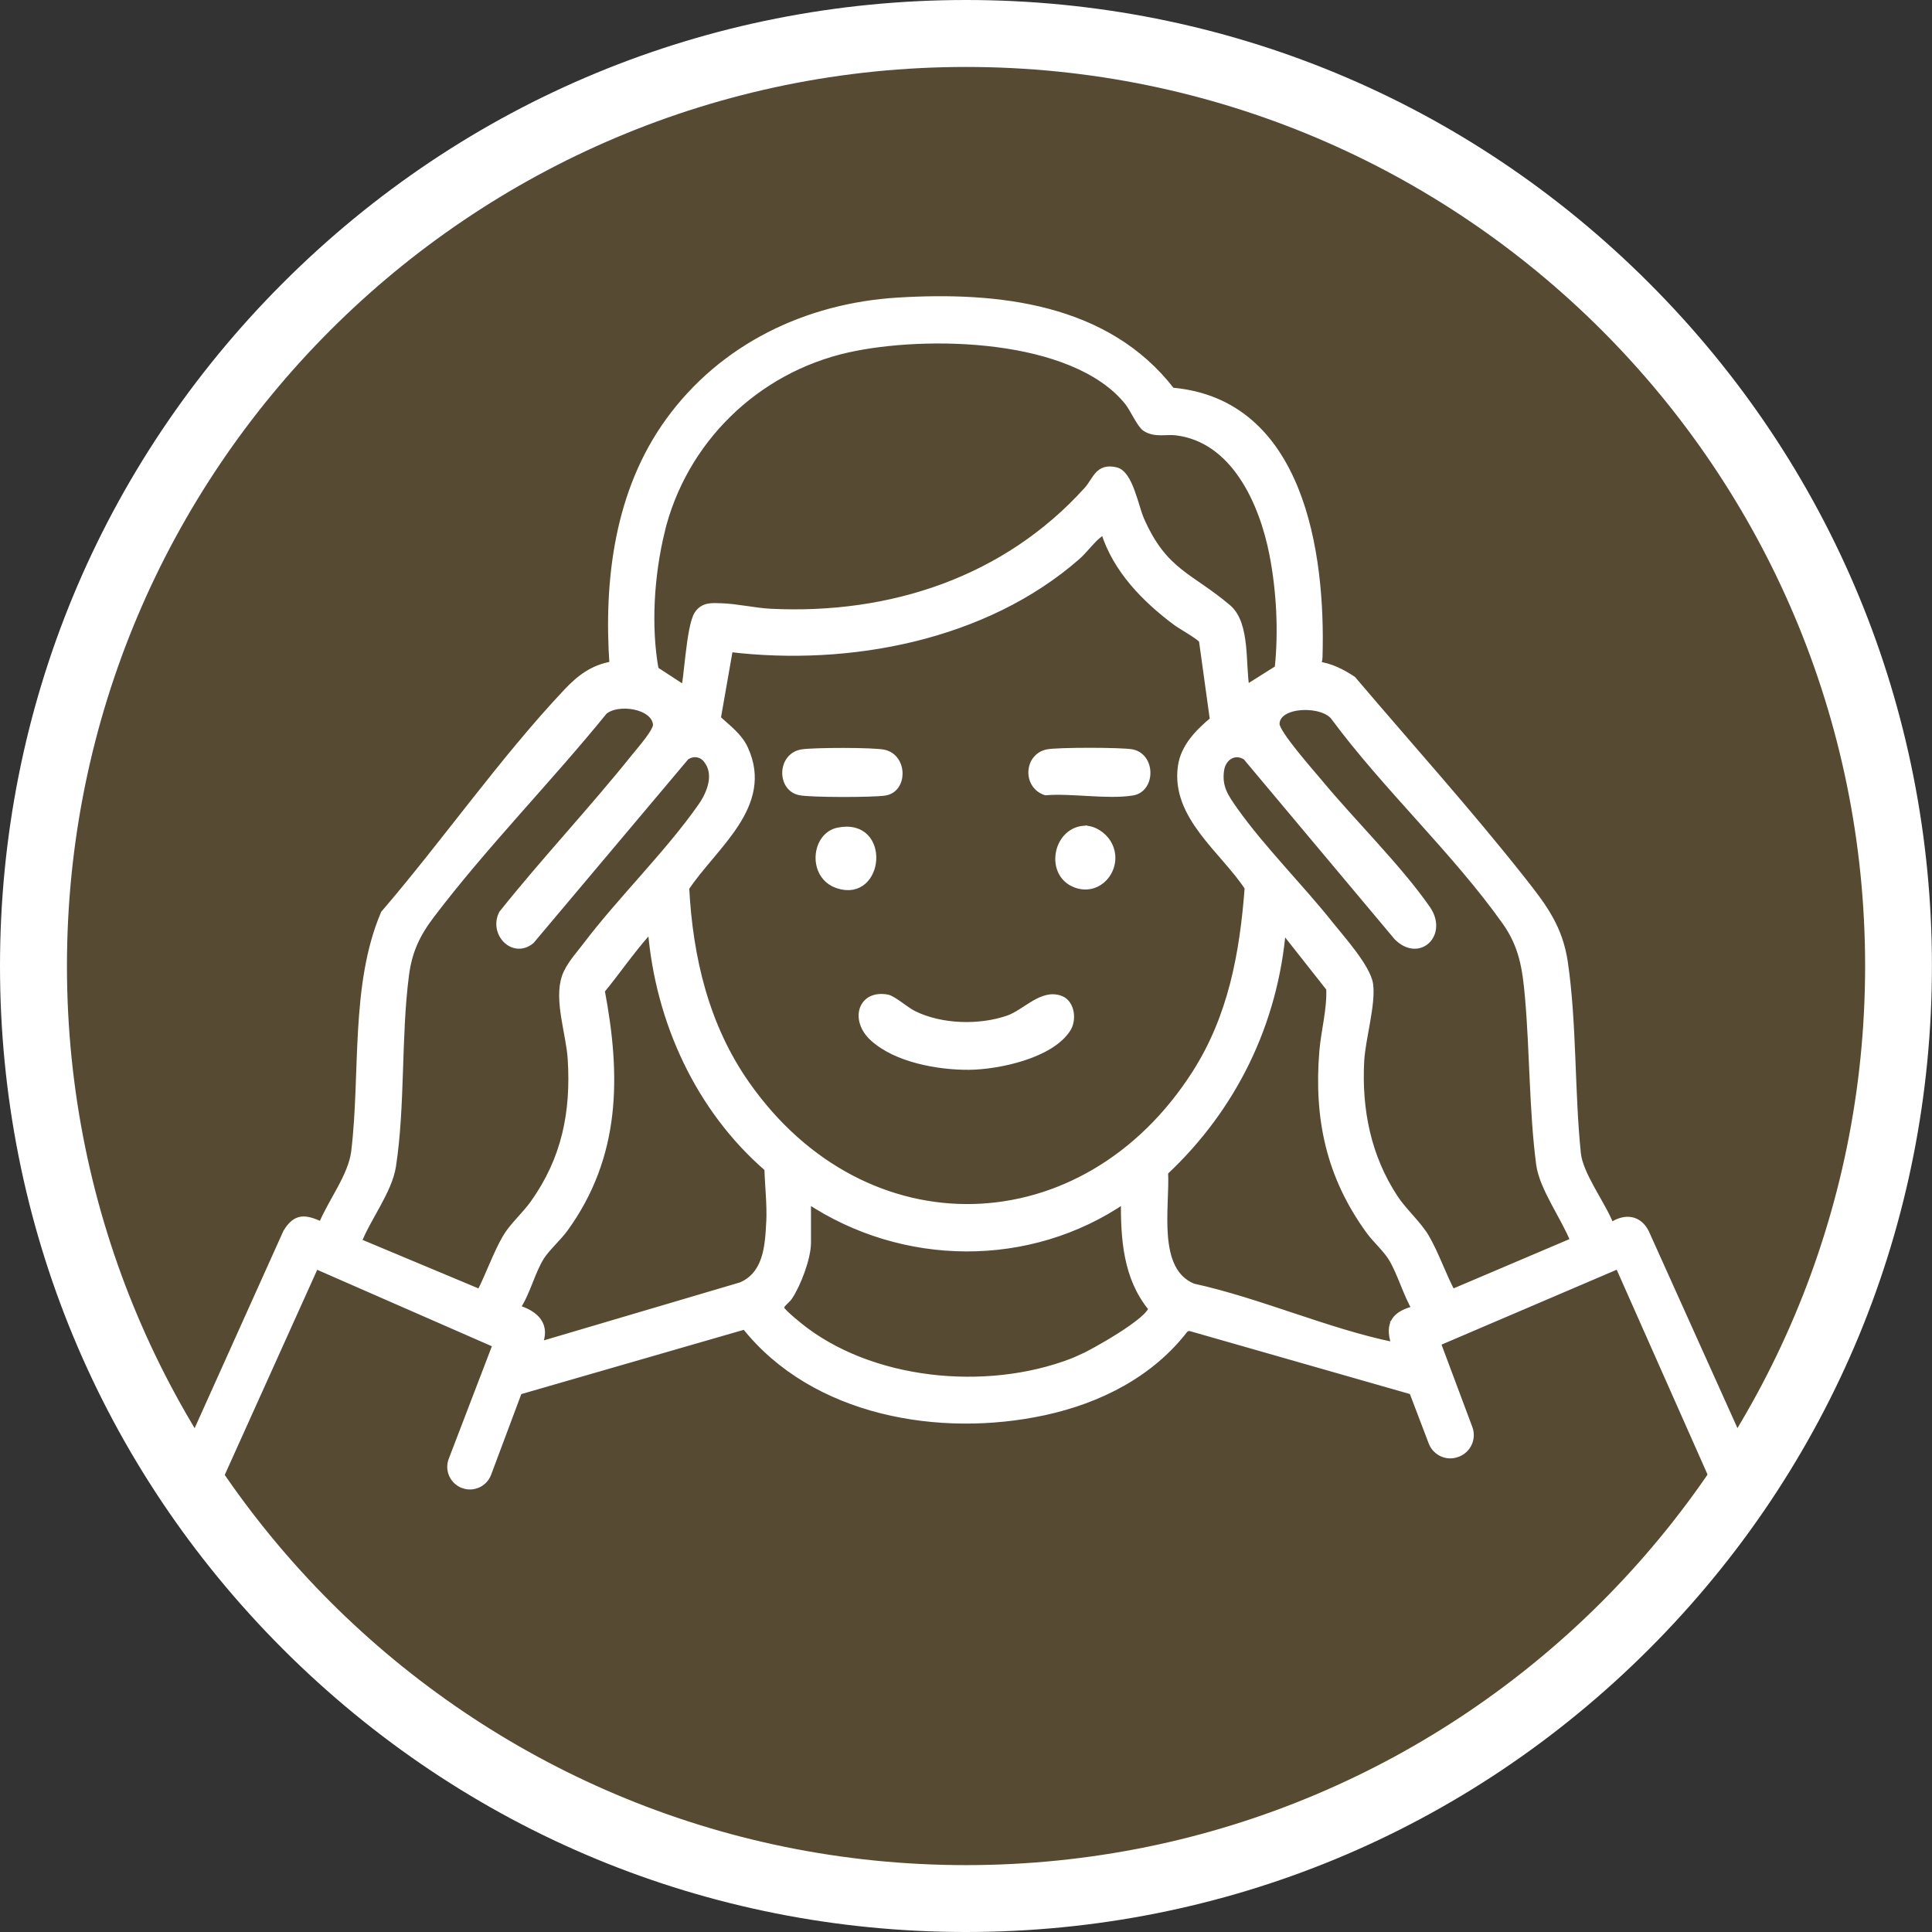<?xml version="1.0" encoding="UTF-8"?>
<svg id="Layer_2" data-name="Layer 2" xmlns="http://www.w3.org/2000/svg" viewBox="0 0 288.59 288.59">
  <rect x="0" y="0" width="288.59" height="288.59" fill="#333333" stroke="none"/>
  <defs>
    <style>
      .cls-1 {
        fill: rgba(249, 178, 52, 0.18);
      }

      .cls-2, .cls-3 {
        fill: #fff;
      }

      .cls-3 {
        stroke: #fff;
        stroke-miterlimit: 10;
      }
    </style>
  </defs>
  <g id="Layer_1-2" data-name="Layer 1">
    <g>
      <g>
        <path class="cls-1" d="M144.3,283.59c-76.81,0-139.3-62.49-139.3-139.3S67.49,5,144.3,5s139.3,62.49,139.3,139.3-62.49,139.3-139.3,139.3Z"/>
        <path class="cls-2" d="M144.3,10c74.17,0,134.3,60.13,134.3,134.3s-60.13,134.3-134.3,134.3S10,218.47,10,144.3,70.13,10,144.3,10M144.3,0c-38.54,0-74.78,15.01-102.03,42.26C15.01,69.52,0,105.75,0,144.3s15.01,74.78,42.26,102.03c27.25,27.25,63.49,42.26,102.03,42.26s74.78-15.01,102.03-42.26c27.25-27.25,42.26-63.49,42.26-102.03s-15.01-74.78-42.26-102.03C219.08,15.01,182.84,0,144.3,0h0Z"/>
      </g>
      <g id="H7mTCU">
        <g>
          <path class="cls-3" d="M257.54,224.63s.04-.1.06-.15c.8-2.54,1.8-4.98,3.11-7.32l-14.88-33.05c-1.06-2.11-3.05-2.33-4.95-1.11l-.36-.08c-1.21-3.1-4.55-7.42-4.88-10.63-.95-9.22-.61-19.42-1.94-28.5-.76-5.19-3.11-8.31-6.23-12.26-8.1-10.27-16.95-20.08-25.41-30.04-1.6-1.05-3.35-1.97-5.3-2.18.19-.4.28-.75.29-1.2.46-15.48-2.74-38.07-22.03-39.71-9.69-12.61-26.03-14.36-40.91-13.45-13.61.83-26.19,6.87-34.22,17.97-7.58,10.47-9.22,23.71-8.35,36.37-2.94.47-4.93,2-6.91,4.1-9.53,10.11-18.17,22.5-27.26,33.08-4.56,10.7-3.01,23.98-4.41,35.55-.45,3.68-3.52,7.55-4.91,11-2.39-1.09-3.8-1.39-5.28,1.09l-14.65,32.56c1.89,0,3.62,1.09,4.02,3.62.07.5.15.99.22,1.49l14.77-32.76,26.98,11.81-6.61,17.25c-.5,1.29,0,2.75,1.18,3.48,1.54.95,3.57.26,4.21-1.44l4.6-12.29,33.79-9.76c10.31,13,29.14,16.2,44.71,12.83,8.17-1.77,15.91-5.66,21.05-12.39l.55-.24,33.39,9.55,2.9,7.62c.59,1.54,2.32,2.31,3.85,1.69.02,0,.04-.01.06-.02,1.49-.6,2.23-2.27,1.67-3.78l-4.77-12.75,27.06-11.57,15.8,35.62ZM98.76,79.48c3.29-13.67,14.15-24.25,27.86-27.32,11.55-2.58,33.72-2.23,41.86,7.89.8,1,1.82,3.38,2.62,3.9,1.45.93,3.05.4,4.58.58,8.71,1.05,12.92,10.55,14.42,18.2,1.07,5.44,1.4,11.63.8,17.13l-4.75,2.99c-.65-3.53.14-9.63-2.74-12.07-5.69-4.82-9.51-5.26-12.98-13.11-.88-1.98-1.68-6.9-3.76-7.38-2.68-.62-2.92,1.42-4.29,2.93-12.15,13.43-29.31,19.1-47.3,18.21-2.35-.12-5.03-.75-7.33-.82-1.41-.04-2.65-.18-3.53,1.11-1.27,1.85-1.58,10.79-2.05,11.13l-4.28-2.79c-1.18-6.51-.67-14.14.88-20.59ZM186.42,132.63c-.75,9.89-2.48,19.28-7.87,27.72-16.55,25.88-49.37,26.91-67.09,1.57-6.05-8.64-8.47-18.83-9.01-29.3,4.12-6.24,12.71-12.28,8.8-20.77-.87-1.9-2.6-3.13-4.09-4.51l1.83-10.45c17.84,2.15,38.13-1.7,51.9-13.75,1.07-.93,2.33-2.68,3.39-3.41.23-.16.27-.38.68-.27,1.75,5.62,6.14,10.1,10.79,13.54.72.53,3.69,2.18,3.84,2.68l1.64,11.86c-2.15,1.79-4.36,3.99-4.78,6.91-1.09,7.47,6.36,12.58,9.98,18.15ZM71.72,193.1l-18.21-7.62c1.36-3.53,4.57-7.6,5.14-11.3,1.39-9.07.75-19.36,1.94-28.51.47-3.62,1.65-6.11,3.81-8.97,7.88-10.4,17.59-20.27,25.83-30.43,1.98-1.74,7.56-.96,7.81,1.95.09,1-2.46,3.87-3.22,4.82-6.38,7.97-13.43,15.44-19.8,23.42-1.49,2.9,1.66,6.23,4.32,4.05l23.11-27.45c1-.71,2.31-.59,3.1.41,1.72,2.16.56,5.06-.83,7.03-4.88,6.98-11.95,13.85-17.23,20.82-1.06,1.4-2.46,2.9-3.05,4.56-1.23,3.47.63,8.54.86,12.29.51,8.02-.92,15.01-5.6,21.58-1.22,1.72-3.14,3.41-4.13,5.11-1.43,2.45-2.54,5.67-3.86,8.24ZM114.95,182.65c-.18,3.6-.47,7.72-4.22,9.37l-30.31,8.96c1.43-3.01-.45-4.78-3.26-5.57,1.55-2.23,2.27-5.52,3.69-7.73.8-1.25,2.52-2.79,3.49-4.12,7.9-10.88,7.92-22.81,5.49-35.6,2.31-2.8,4.42-5.91,6.83-8.61.16-.18-.02-.52.62-.35,1.12,13.52,7.1,26.63,17.4,35.53.08,2.7.41,5.39.28,8.11ZM161.33,202.93c-12.56,5.35-29.99,4.07-41.05-4.17-.73-.54-3.27-2.58-3.6-3.22-.3-.59.81-1.24,1.19-1.81,1.28-1.92,2.77-5.83,2.77-8.11v-6.39c14.23,9.49,33.12,9.71,47.29,0-.03,5.74.3,11.58,4.09,16.17,0,1.78-8.91,6.76-10.7,7.52ZM208.31,200.71c.12.35.29.37-.25.25-9.76-2-20.01-6.59-29.86-8.74-5.98-2.45-3.93-12.04-4.22-17.14,10.25-9.59,16.44-22.27,17.61-36.34l7.01,8.89c.15,3.17-.77,6.31-1.03,9.46-.81,10.02,1.03,18.59,6.95,26.75.99,1.36,2.61,2.78,3.43,4.18,1.31,2.23,2.14,5.26,3.48,7.53-2.96.72-4.15,2.11-3.12,5.17ZM216.89,193.08c-1.36-2.55-2.45-5.76-3.88-8.22-1.15-1.98-3.35-3.89-4.68-5.92-4.04-6.15-5.45-13.16-5.05-20.49.18-3.3,1.73-8.44,1.33-11.4-.34-2.51-4.28-6.88-5.96-8.99-4.46-5.6-10.18-11.29-14.24-17.02-1.38-1.95-2.46-3.48-2.05-6.07.29-1.86,2.07-3.05,3.78-1.91l22.56,26.91c3.25,3.25,7.06-.47,4.48-4.2-4.25-6.14-11.22-12.97-16.14-18.92-1.21-1.46-6.41-7.3-6.41-8.69,0-3.22,7.11-3.36,8.72-.96,7.7,10.39,18.1,20.01,25.52,30.48,2.54,3.59,3.04,6.95,3.42,11.26.72,8.14.62,16.92,1.67,24.97.46,3.5,3.8,8.05,5.12,11.45l-18.18,7.73Z"/>
          <path class="cls-3" d="M144.71,159.3c-4.57.03-10.86-1.1-14.32-4.28-2.93-2.69-1.75-6.7,2.16-5.96.84.16,2.82,1.88,3.86,2.39,4.1,2.06,9.9,2.23,14.23.71,2.56-.9,5.07-4.02,7.82-2.91,1.6.65,1.84,3.08,1.01,4.4-2.49,3.96-10.4,5.62-14.74,5.65Z"/>
          <path class="cls-3" d="M156.45,112.43c1.51-.31,11.14-.3,12.65,0,2.99.6,2.97,5.44.05,5.9-3.77.6-9.04-.36-12.97-.04-2.91-.97-2.69-5.26.28-5.86Z"/>
          <path class="cls-3" d="M161.89,123.85c1.37-.12,2.86.89,3.56,2.02,2.07,3.35-1.08,7.68-4.84,6.2-3.99-1.57-2.87-7.87,1.28-8.23Z"/>
          <g>
            <path class="cls-3" d="M119.76,112.44c1.63-.29,10.81-.31,12.32.05,2.95.7,2.99,5.39.1,5.85-1.77.28-11.03.29-12.7-.05-2.9-.58-2.88-5.28.27-5.85Z"/>
            <path class="cls-3" d="M125.19,124.12c7.45-1.53,6.43,10.24-.05,8.08-4.03-1.35-3.48-7.35.05-8.08Z"/>
          </g>
        </g>
      </g>
    </g>
  </g>
</svg>